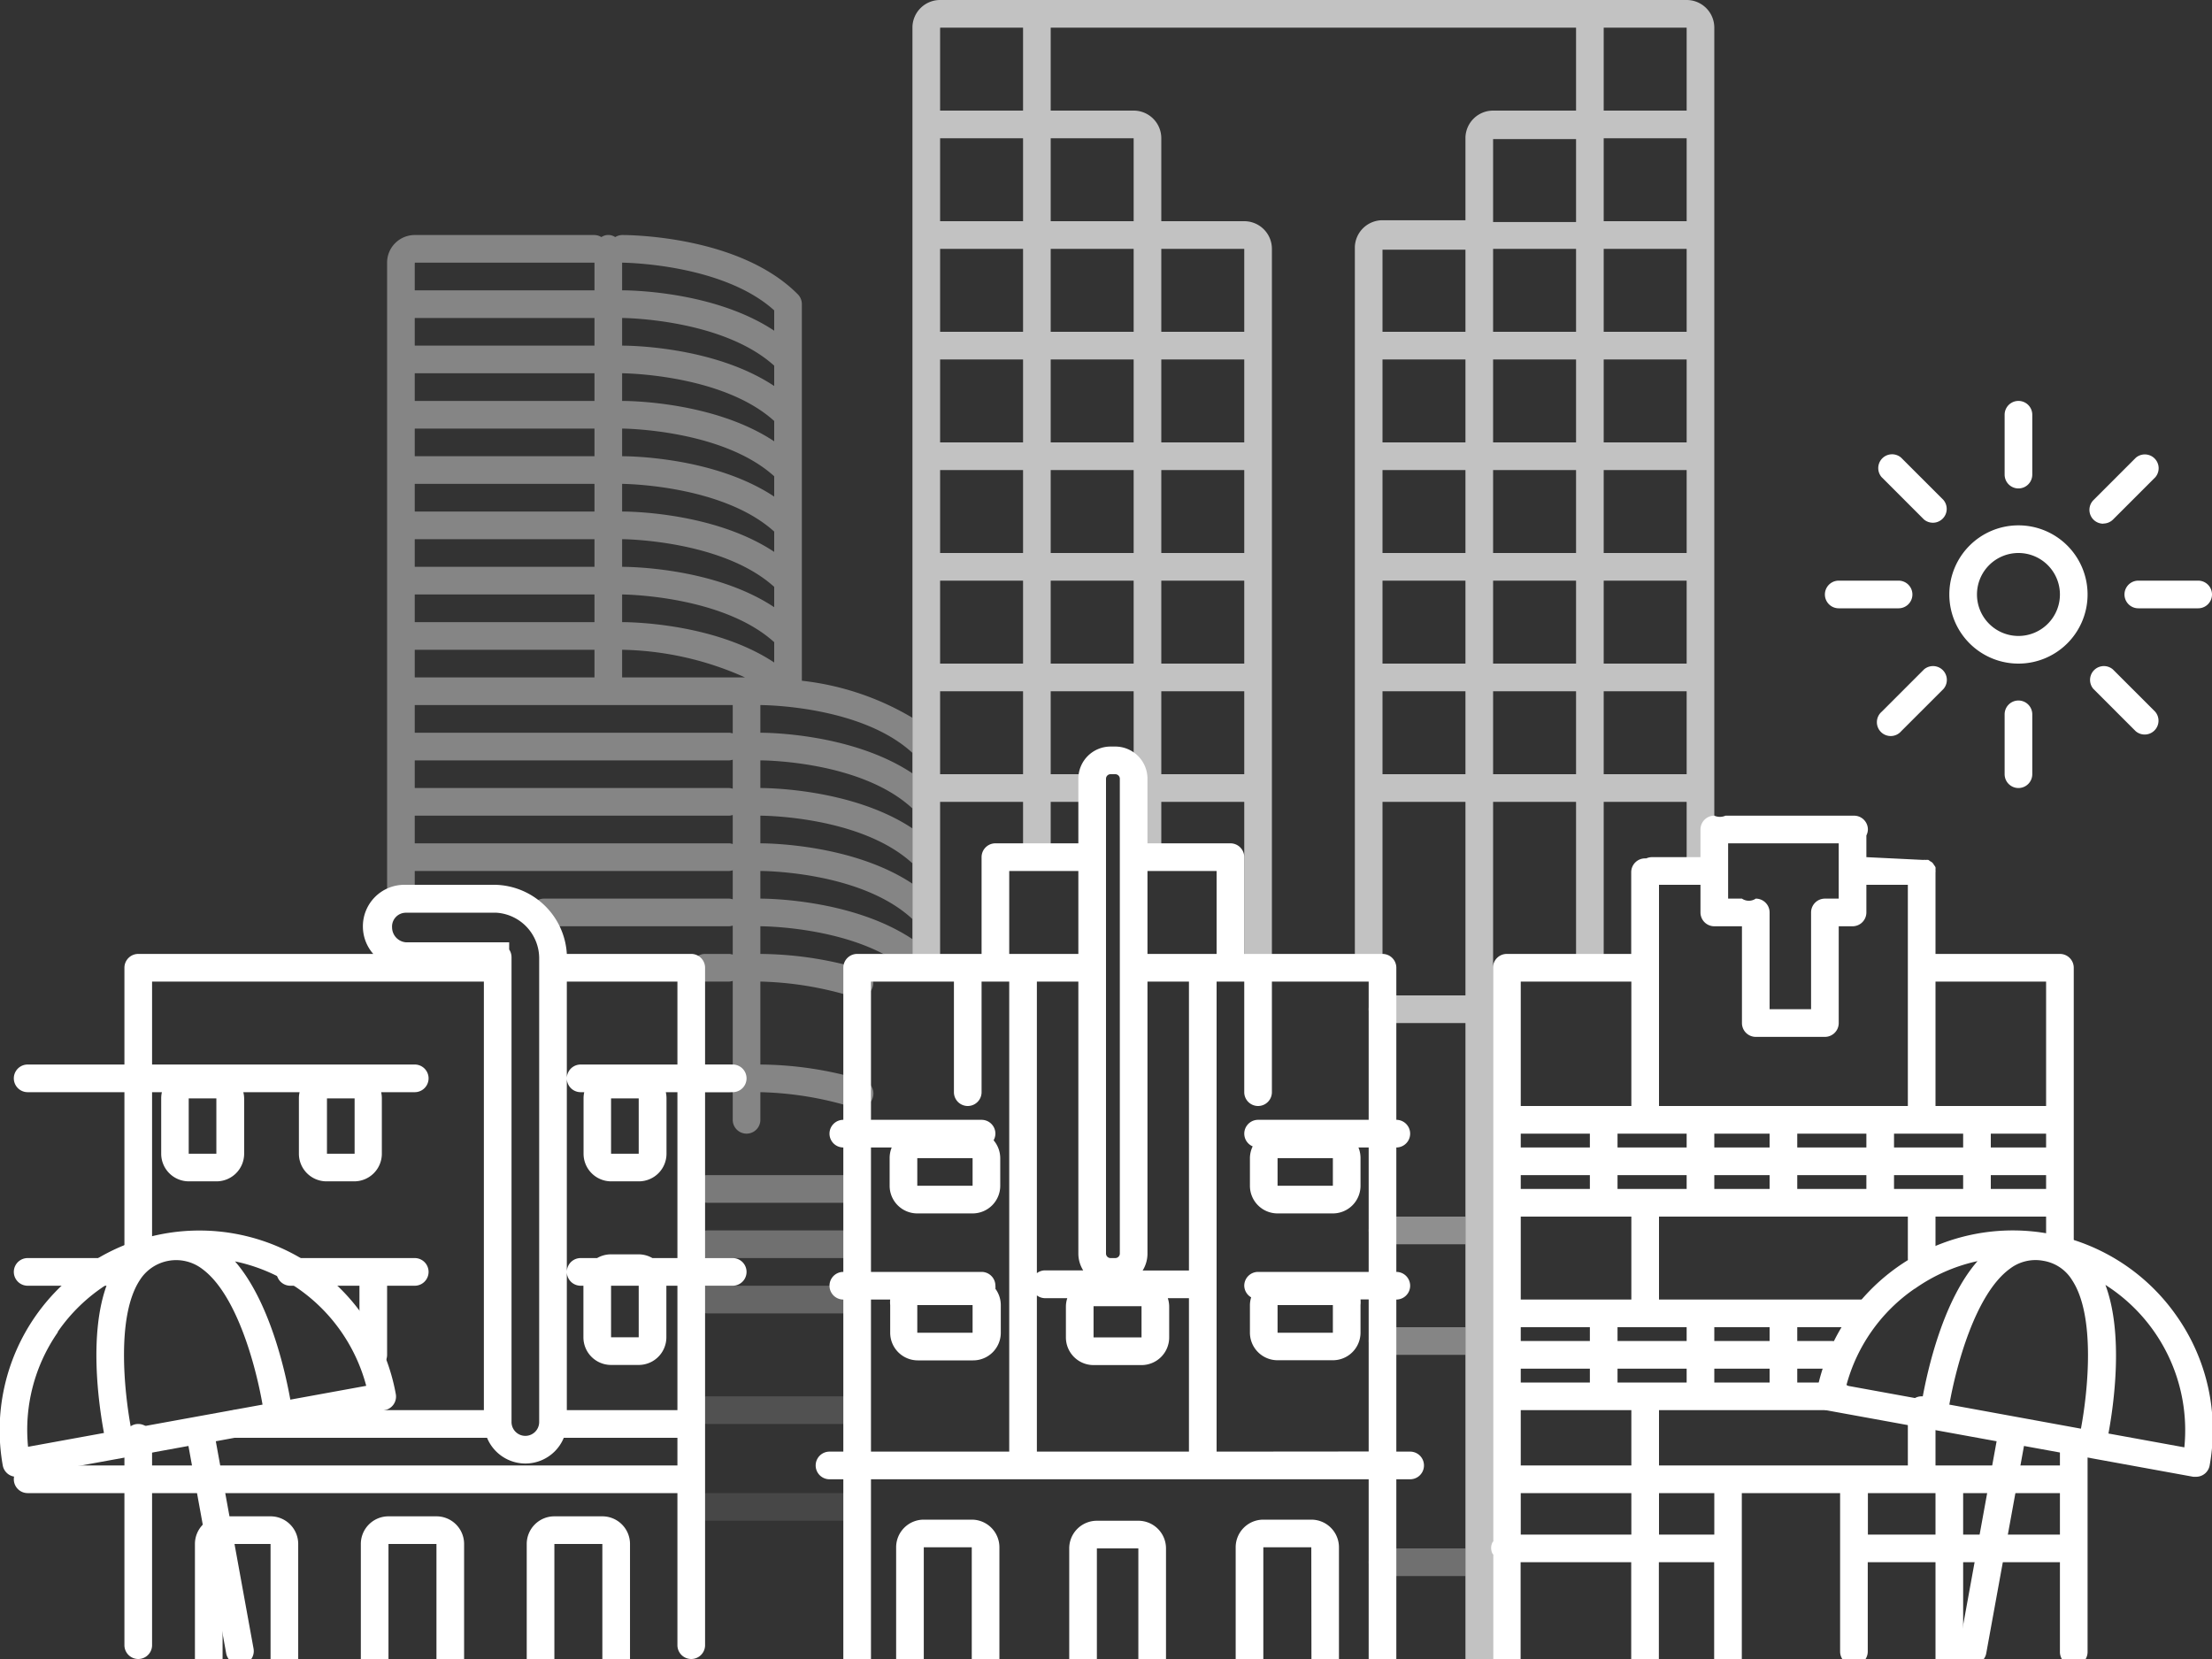 <svg id="miami" xmlns="http://www.w3.org/2000/svg" viewBox="0 0 160 120"><rect x="0" y="0" width="160" height="120" fill="#333333" stroke="none"/><defs><style>.cls-1,.cls-2,.cls-3,.cls-4,.cls-5,.cls-6,.cls-7,.cls-8,.cls-9{fill:#fff;}.cls-1{opacity:0.7;}.cls-2{opacity:0.45;}.cls-3{opacity:0.4;}.cls-4{opacity:0.3;}.cls-5{opacity:0.35;}.cls-6{opacity:0.25;}.cls-7{opacity:0.15;}.cls-8{opacity:0.1;}</style></defs><title>Artboard 1</title><path class="cls-1" d="M124,2s0,0,0,0A2,2,0,0,0,122,0H68a2,2,0,0,0-2,1.93s0,0,0,0,0,0,0,0V69a1,1,0,0,0,2,0V58h6v3a1,1,0,0,0,2,0V58h2.14a1,1,0,0,0,0-2H76V50h6V61a1,1,0,0,0,2,0V58h6V69a1,1,0,0,0,2,0V18s0,0,0,0,0,0,0,0A2,2,0,0,0,90,16H84V10s0,0,0,0,0,0,0,0A2,2,0,0,0,82,8H76V2h38V8h-6a2,2,0,0,0-2,1.93s0,0,0,0,0,0,0,0v6h-6a2,2,0,0,0-2,1.93s0,0,0,0,0,0,0,0V69a1,1,0,0,0,2,0V58h6V72h-6a1,1,0,0,0,0,2h6v46a1,1,0,0,0,2,0V58h6V69a1,1,0,0,0,2,0V58h6v4a1,1,0,0,0,2,0V2S124,2,124,2ZM68,26h6v6H68Zm0,16h6v6H68Zm0-2V34h6v6Zm8-6h6v6H76Zm8,0h6v6H84Zm6,8v6H84V42Zm0-10H84V26h6Zm-8,0H76V26h6Zm-6-8V18h6v6Zm-2,0H68V18h6Zm-6-8V10h6v6Zm6,40H68V50h6Zm2-8V42h6v6Zm8,8V50h6v6Zm6-38,0,.06V24H84V18Zm-8-8,0,.06V16H76V10ZM74,8H68V2.07A.12.12,0,0,0,68,2h6Zm48,8h-6V10h6Zm0,2v6h-6V18Zm0,14h-6V26h6Zm0,8h-6V34h6Zm-22-6h6v6h-6Zm8,0h6v6h-6Zm6-10h-6V18h6Zm0,2v6h-6V26Zm-8,6h-6V26h6Zm-6,10h6v6h-6Zm8,0h6v6h-6Zm8,0h6v6h-6Zm0-40h6l0,.06V8h-6Zm-8,8.06a.11.11,0,0,0,0,0h6v6h-6ZM106,24h-6V18.06a.11.11,0,0,0,0,0h6Zm-6,32V50h6v6Zm8,0V50h6v6Zm8,0V50h6v6Z"/><path class="cls-2" d="M106,90h-6a1,1,0,0,1,0-2h6Z"/><path class="cls-3" d="M106,98h-6a1,1,0,0,1,0-2h6Z"/><path class="cls-4" d="M106,114h-6a1,1,0,0,1,0-2h6Z"/><path class="cls-3" d="M66,55.94C61.59,53,55.3,53,55,53V51c.07,0,7.25,0,11,3.46V51.92a19.89,19.89,0,0,0-8-2.68V22a1,1,0,0,0-.29-.71C53.46,17,45.34,17,45,17a1,1,0,0,0-.5.15.89.89,0,0,0-1,0A1,1,0,0,0,43,17H30a2,2,0,0,0-2,1.93s0,0,0,0,0,0,0,0V65a1,1,0,0,0,2,0V63H52.75a1,1,0,0,0,.25-.05v2.1a1,1,0,0,0-.25-.05H39.35a1,1,0,0,0,0,2h13.4a1,1,0,0,0,.25-.05v2.1a1,1,0,0,0-.25-.05H51a1,1,0,0,0,0,2h1.75a1,1,0,0,0,.25-.05v6.1a1,1,0,0,0-.25-.05H51a1,1,0,0,0,0,2h1.75a1,1,0,0,0,.25-.05V81a1,1,0,0,0,2,0V79a24.53,24.53,0,0,1,6.7,1.1,1,1,0,0,0,.31,0,1,1,0,0,0,.31-2A26.26,26.26,0,0,0,55,77V71a24.53,24.53,0,0,1,6.69,1.1,1,1,0,0,0,.31,0,1,1,0,0,0,.31-2A26.26,26.26,0,0,0,55,69V67c.07,0,7.25,0,11,3.45V67.93C61.59,65,55.3,65,55,65V63c.07,0,7.26,0,11,3.48V63.92C61.6,61,55.3,61,55,61V59c.07,0,7.25,0,11,3.45V59.92C61.6,57,55.3,57,55,57V55c.07,0,7.26,0,11,3.48ZM30,49V47H43v2Zm0-6H43v2H30Zm0-4H43v2H30Zm0-4H43v2H30Zm0-4H43v2H30Zm13-2H30V27H43Zm2,18a22.62,22.62,0,0,1,8.89,2H45Zm0-2V43c.07,0,7.24.05,11,3.45v1.47C51.6,45,45.3,45,45,45Zm0-4V39c.07,0,7.24.05,11,3.45v1.47C51.6,41,45.3,41,45,41Zm0-4V35c.07,0,7.24.05,11,3.45v1.47C51.6,37,45.3,37,45,37Zm0-4V31c.07,0,7.24.05,11,3.45v1.47C51.6,33,45.3,33,45,33Zm0-4V27c.07,0,7.24.05,11,3.45v1.47C51.6,29,45.3,29,45,29Zm11-1.08C51.6,25,45.3,25,45,25V23c.07,0,7.24.05,11,3.45ZM43,25H30V23H43ZM30,55H52.75a1,1,0,0,0,.25-.05v2.1a1,1,0,0,0-.25-.05H30Zm23-1.95a1,1,0,0,0-.25-.05H30V51H53Zm3-30.6v1.47C51.6,21,45.3,21,45,21V19C45.07,19,52.24,19.05,56,22.45ZM43,21H30V19.07A.12.12,0,0,0,30,19H43Zm9.75,40H30V59H52.75a1,1,0,0,0,.25-.05v2.1A1,1,0,0,0,52.75,61Z"/><path class="cls-5" d="M61,87H51.17a1,1,0,0,1,0-2H61a1,1,0,0,1,0,2Z"/><path class="cls-4" d="M61,91H51.17a1,1,0,0,1,0-2H61a1,1,0,0,1,0,2Z"/><path class="cls-6" d="M61,95H51.17a1,1,0,0,1,0-2H61a1,1,0,0,1,0,2Z"/><path class="cls-7" d="M61,103H51.17a1,1,0,0,1,0-2H61a1,1,0,0,1,0,2Z"/><path class="cls-8" d="M61,110H51.17a1,1,0,0,1,0-2H61a1,1,0,0,1,0,2Z"/><path class="cls-9" d="M150,103.49a1,1,0,0,0-1,1V106h-9v-4a1,1,0,0,0-2,0v4H120v-4h13a1,1,0,0,0,0-2h-3V99h2.5a1,1,0,0,0,0-2H130V96h5a1,1,0,0,0,0-2H120V88h18v3a1,1,0,0,0,2,0V88h8v2a1,1,0,0,0,2,0V70a1,1,0,0,0-1-1h-9V63.11a1,1,0,0,0,0-.2,1,1,0,0,0,0-.18,1,1,0,0,0-.12-.18.51.51,0,0,0-.26-.25,1,1,0,0,0-.14-.1,1,1,0,0,0-.19,0,1,1,0,0,0-.19,0L135,62V60.43a1,1,0,0,0,.11-.43,1,1,0,0,0-1-1h-9.3a1,1,0,0,1-.81,0,1,1,0,0,0-1,1v2h-3.51a1,1,0,0,0-.41.09l-.09,0a1,1,0,0,0-1,1V69h-9a1,1,0,0,0-1,1v41.5a.9.9,0,0,0,0,.94V120a1,1,0,0,0,2,0v-7h8v7a1,1,0,0,0,2,0v-7h4v7a1,1,0,0,0,2,0V108h7.11v11.46a1,1,0,1,0,2,0V113H140v7a1,1,0,0,0,2,0v-7h7v6.49a1,1,0,1,0,2,0v-15A1,1,0,0,0,150,103.49ZM118,106h-8v-4h8Zm4-24v1h-5V82Zm6,0v1h-4V82Zm7,0v1h-5V82Zm7,0v1h-5V82Zm6,0v1h-4V82Zm-18,3h5v1h-5Zm-2,1h-4V85h4Zm-13-3h-5V82h5Zm-5,3V85h5v1Zm0,13h5v1h-5Zm0-2V96h5v1Zm7,3V99h5v1Zm11,0h-4V99h4Zm0-3h-4V96h4Zm-6-1v1h-5V96Zm-4-2h-8V88h8Zm-1-8V85h5v1Zm20,0V85h5v1Zm7,0V85h4v1Zm4-15v9h-8V71Zm-20,2V66a1,1,0,0,0-1-1,.89.89,0,0,1-1,0h-1V61h8v4h-1a1,1,0,0,0-1,1v7Zm-5-7a1,1,0,0,0,1,1h2v7a1,1,0,0,0,1,1h5a1,1,0,0,0,1-1V67h1a1,1,0,0,0,1-1V64l3,0V80H120V64h3Zm-5,14h-8V71h8Zm-8,31v-3h8v3Zm14,0h-4v-3h4Zm11.11,0v-3H140v3Zm6.89,0v-3h7v3Z"/><path class="cls-9" d="M102,105h-1V94a1,1,0,0,0,0-2V83a1,1,0,0,0,0-2V70a1,1,0,0,0-1-1H90V62a1,1,0,0,0-1-1H83V56.33A2.33,2.33,0,0,0,80.67,54h-.34A2.33,2.33,0,0,0,78,56.33V61H72a1,1,0,0,0-1,1v7H62a1,1,0,0,0-1,1V81a1,1,0,0,0,0,2v9a1,1,0,0,0,0,2v11H60a1,1,0,0,0,0,2h1v13a1,1,0,0,0,2,0V107H99v13a1,1,0,0,0,2,0V107h1a1,1,0,0,0,0-2ZM88,63v6H83V63ZM78,71V90.67a2.31,2.31,0,0,0,.35,1.22H75.56a1,1,0,0,0-.56.2V71Zm4.57,23.48v2.26H79.1V94.48ZM75,93.7a1,1,0,0,0,.56.2H77.2a2,2,0,0,0-.1.58v2.26a2,2,0,0,0,2,2h3.47a2,2,0,0,0,2-2V94.48a2,2,0,0,0-.1-.58H86V105H75Zm11-1.8H82.65A2.31,2.31,0,0,0,83,90.67V71h3ZM80,56.33a.33.33,0,0,1,.33-.33h.34a.33.33,0,0,1,.33.33V90.67a.33.33,0,0,1-.33.33h-.34a.33.33,0,0,1-.33-.33ZM73,63h5v6H73ZM63,94h1.39a2,2,0,0,0,0,.4v2a2,2,0,0,0,2,2h4a2,2,0,0,0,2-2v-2A2,2,0,0,0,72,93.22,1,1,0,0,0,72,93a1,1,0,0,0-1-1H63V83h1.5a2,2,0,0,0-.15.77v2a2,2,0,0,0,2,2h4a2,2,0,0,0,2-2v-2a2,2,0,0,0-.48-1.29A1,1,0,0,0,72,82a1,1,0,0,0-1-1H63V71h6v8a1,1,0,0,0,2,0V71h2v34H63Zm7.35.4v2h-4v-2Zm0-10.63v2h-4v-2ZM88,105V71h2v8a1,1,0,0,0,2,0V71h7V81H91a1,1,0,0,0-.39,1.92,2,2,0,0,0-.2.85v2a2,2,0,0,0,2,2h4a2,2,0,0,0,2-2v-2a2,2,0,0,0-.15-.77H99v9H91a1,1,0,0,0-1,1,1,1,0,0,0,.5.84,2,2,0,0,0-.09.55v2a2,2,0,0,0,2,2h4a2,2,0,0,0,2-2v-2a2,2,0,0,0,0-.4H99v11Zm8.41-21.23v2h-4v-2Zm0,10.63v2h-4v-2Z"/><path class="cls-9" d="M82.34,110h-3a2,2,0,0,0-2,2v8a2,2,0,0,0,2,2h3a2,2,0,0,0,2-2v-8A2,2,0,0,0,82.34,110Zm0,10h-3v-8h3Z"/><path class="cls-9" d="M70.29,109.92H66.82a2,2,0,0,0-2,2V120a2,2,0,0,0,2,2h3.47a2,2,0,0,0,2-2v-8.08A2,2,0,0,0,70.29,109.92Zm0,10.08H66.82v-8.08h3.47Z"/><path class="cls-9" d="M94.86,109.92H91.38a2,2,0,0,0-2,2V120a2,2,0,0,0,2,2h3.47a2,2,0,0,0,2-2v-8.08A2,2,0,0,0,94.86,109.92Zm0,10.08H91.38v-8.08h3.47Z"/><path class="cls-9" d="M31.57,109.68H28.1a2,2,0,0,0-2,2V120a2,2,0,0,0,2,2h3.47a2,2,0,0,0,2-2v-8.32A2,2,0,0,0,31.57,109.68Zm0,10.32H28.1v-8.32h3.47Z"/><path class="cls-9" d="M53,79a1,1,0,0,0,0-2H51V70a1,1,0,0,0-1-1H41a5.31,5.31,0,0,0-5.18-5H29.25a3,3,0,0,0-3,3.07A3,3,0,0,0,27,69H10a1,1,0,0,0-1,1v7H2a1,1,0,0,0,0,2H9V91a1,1,0,0,0,2,0V79h.71a2,2,0,0,0-.05.45v4a2,2,0,0,0,2,2h2a2,2,0,0,0,2-2v-4A2,2,0,0,0,17.6,79h4.07a2,2,0,0,0-.05.45v4a2,2,0,0,0,2,2h2a2,2,0,0,0,2-2v-4a2,2,0,0,0-.05-.45H30a1,1,0,0,0,0-2H11V71H35v31H17a1,1,0,0,0,0,2H35.23a3,3,0,0,0,5.55,0H49v2H11v-2a1,1,0,0,0-2,0v2H2a1,1,0,0,0,0,2H9v11a1,1,0,0,0,2,0V108H49v11a1,1,0,0,0,2,0V93h2a1,1,0,0,0,0-2H51V79ZM15.65,83.45h-2v-4h2Zm10,0h-2v-4h2ZM38,103.86a1,1,0,0,1-1-1V69.25a1,1,0,0,0-.17-.57l0-.52-7.47,0a1.09,1.09,0,0,1-1-1.07,1,1,0,0,1,1-1.07h6.56A3.31,3.31,0,0,1,39,69.25v33.62A1,1,0,0,1,38,103.86ZM49,91H47.19a2,2,0,0,0-1-.27h-2a2,2,0,0,0-1,.27H42a1,1,0,0,0,0,2h.2v3.73a2,2,0,0,0,2,2h2a2,2,0,0,0,2-2V93H49v9H41V71h8v6H42a1,1,0,0,0,0,2h.26a2,2,0,0,0-.05.45v4a2,2,0,0,0,2,2h2a2,2,0,0,0,2-2v-4a2,2,0,0,0-.05-.45H49Zm-4.8,2h2v3.73h-2Zm2-13.55v4h-2v-4Z"/><path class="cls-9" d="M2,93H8a1,1,0,0,0,0-2H2a1,1,0,0,0,0,2Z"/><path class="cls-9" d="M27,99a1,1,0,0,0,1-1V93h2a1,1,0,0,0,0-2H21a1,1,0,0,0,0,2h5v5A1,1,0,0,0,27,99Z"/><path class="cls-9" d="M43.57,109.68H40.1a2,2,0,0,0-2,2V120a2,2,0,0,0,2,2h3.47a2,2,0,0,0,2-2v-8.32A2,2,0,0,0,43.57,109.68Zm0,10.32H40.1v-8.32h3.47Z"/><path class="cls-9" d="M19.57,109.68H16.1a2,2,0,0,0-2,2V120a2,2,0,0,0,2,2h3.47a2,2,0,0,0,2-2v-8.32A2,2,0,0,0,19.57,109.68Zm0,10.32H16.1v-8.32h3.47Z"/><path class="cls-9" d="M22.64,91.57A14.45,14.45,0,0,0,.2,106a1,1,0,0,0,1,.82l.18,0,12.25-2.23,2.73,15a1,1,0,0,0,1,.82l.18,0a1,1,0,0,0,.8-1.16l-2.73-15L27.83,102a1,1,0,0,0,.8-1.16A14.35,14.35,0,0,0,22.64,91.57ZM9.48,103.33c-.51-2.76-1.06-8.15.63-10.73a3.11,3.11,0,0,1,4.51-.82c2.49,1.82,3.88,7,4.37,9.82Zm-5.3-7a12.42,12.42,0,0,1,3.56-3.43c-1.32,3.53-.62,8.59-.22,10.75l-5.49,1A12.36,12.36,0,0,1,4.18,96.37ZM21,101.24c-.39-2.16-1.52-7.14-4-10a12.45,12.45,0,0,1,9.49,9Z"/><path class="cls-9" d="M157.47,95.23a14.45,14.45,0,0,0-26.1,5.63,1,1,0,0,0,.8,1.16l12.25,2.23-2.73,15a1,1,0,0,0,.8,1.16l.18,0a1,1,0,0,0,1-.82l2.73-15,12.25,2.23.18,0a1,1,0,0,0,1-.82A14.35,14.35,0,0,0,157.47,95.23Zm-7.58-2.62c1.69,2.58,1.14,8,.63,10.73L141,101.6c.49-2.77,1.88-8,4.37-9.82a3.05,3.05,0,0,1,2.44-.58h0A3,3,0,0,1,149.89,92.61Zm-11.39.61a12.42,12.42,0,0,1,4.54-2c-2.48,2.83-3.61,7.82-4,10l-5.49-1A12.35,12.35,0,0,1,138.5,93.21ZM158,104.69l-5.49-1c.4-2.16,1.1-7.23-.22-10.75A12.46,12.46,0,0,1,158,104.69Z"/><path class="cls-9" d="M146,38a5,5,0,1,0,5,5A5,5,0,0,0,146,38Zm0,8a3,3,0,1,1,3-3A3,3,0,0,1,146,46Z"/><path class="cls-9" d="M159,42h-4.33a1,1,0,0,0,0,2H159a1,1,0,0,0,0-2Z"/><path class="cls-9" d="M138.33,43a1,1,0,0,0-1-1H133a1,1,0,0,0,0,2h4.33A1,1,0,0,0,138.33,43Z"/><path class="cls-9" d="M146,50.67a1,1,0,0,0-1,1V56a1,1,0,0,0,2,0V51.67A1,1,0,0,0,146,50.67Z"/><path class="cls-9" d="M146,35.33a1,1,0,0,0,1-1V30a1,1,0,0,0-2,0v4.33A1,1,0,0,0,146,35.33Z"/><path class="cls-9" d="M152.83,48.42a1,1,0,0,0-1.41,1.41l3.06,3.06a1,1,0,0,0,1.41-1.41Z"/><path class="cls-9" d="M137.51,33.1a1,1,0,0,0-1.41,1.41l3.06,3.06a1,1,0,0,0,1.41-1.41Z"/><path class="cls-9" d="M139.17,48.42l-3.06,3.06a1,1,0,1,0,1.41,1.41l3.06-3.06a1,1,0,0,0-1.41-1.41Z"/><path class="cls-9" d="M152.13,37.87a1,1,0,0,0,.71-.29l3.06-3.06a1,1,0,0,0-1.41-1.41l-3.06,3.06a1,1,0,0,0,.71,1.71Z"/></svg>